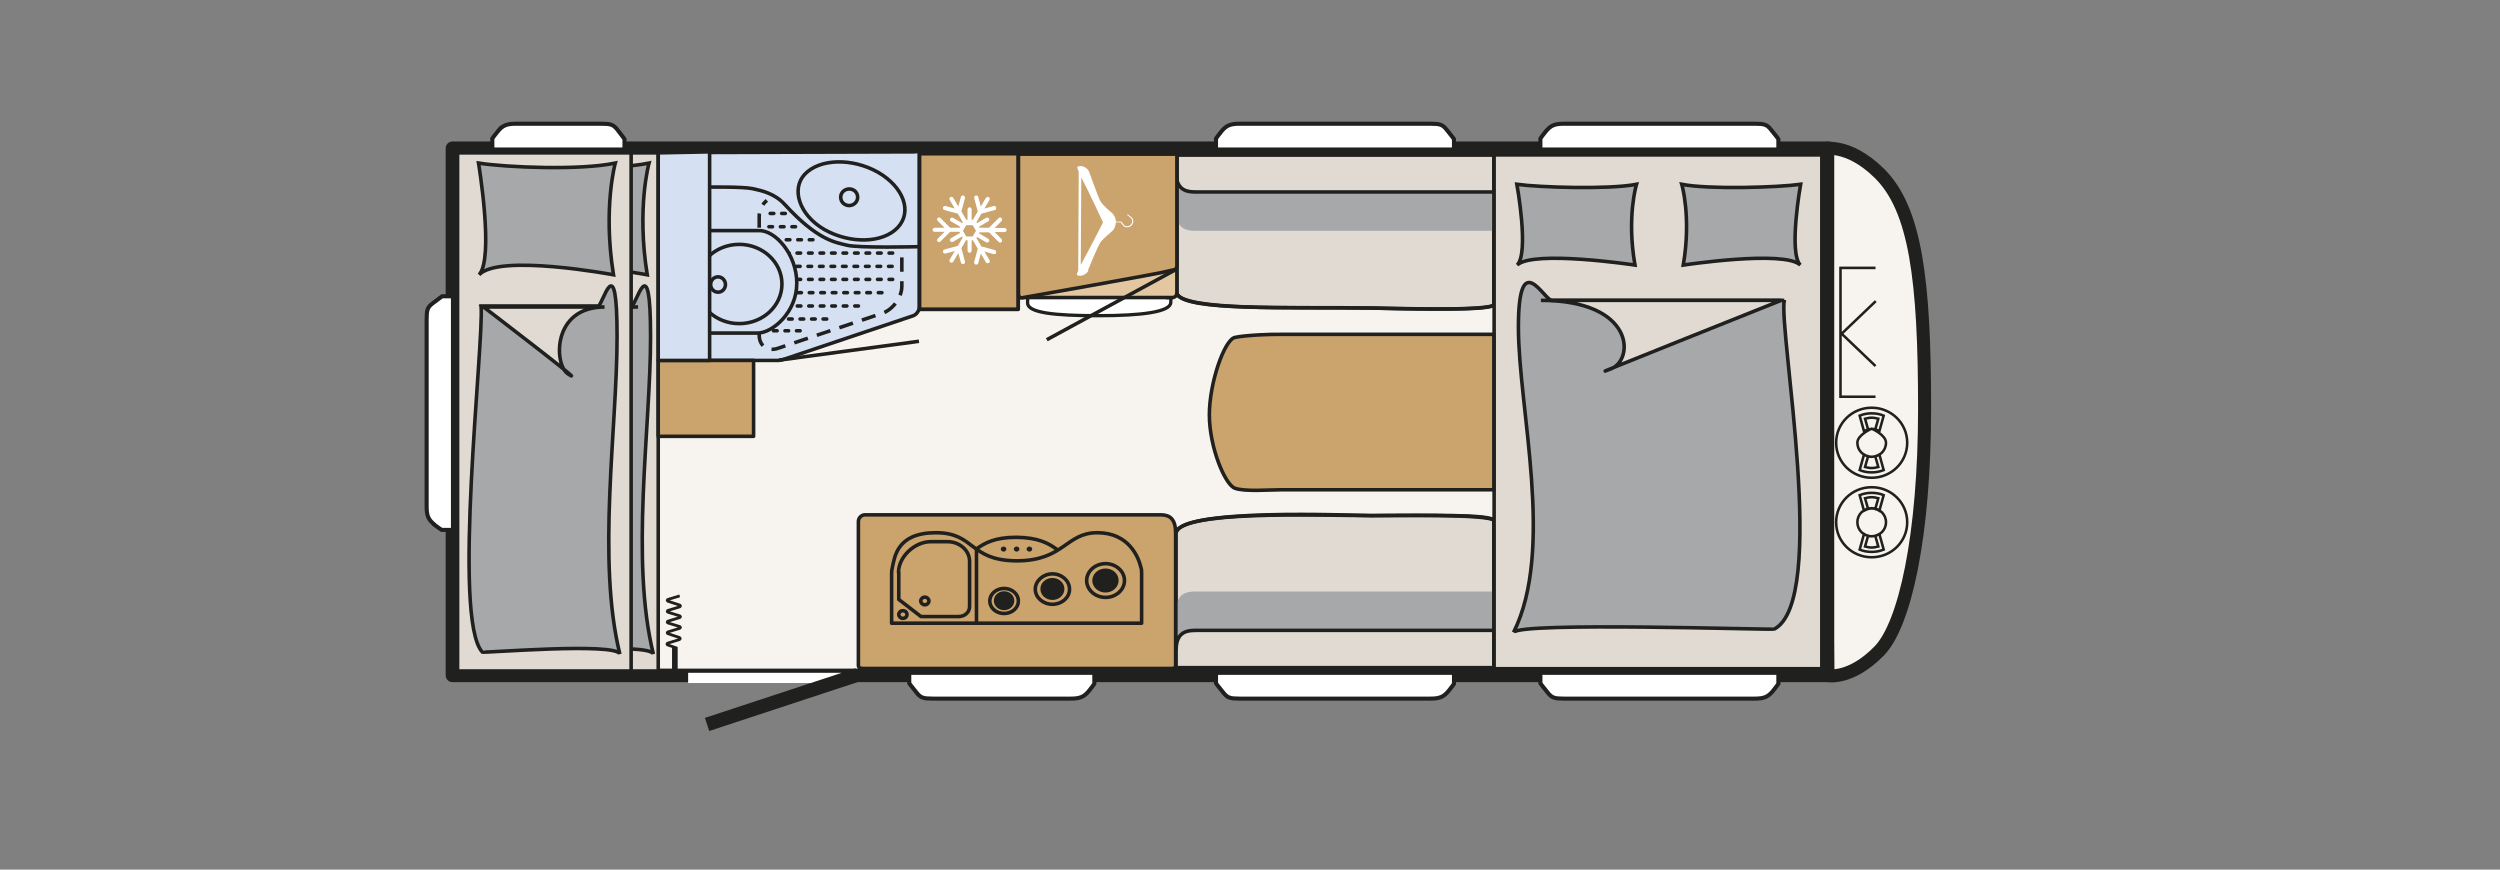 <svg xmlns="http://www.w3.org/2000/svg" xmlns:xlink="http://www.w3.org/1999/xlink" id="Ebene_1" data-name="Ebene 1" viewBox="0 0 978 340.2"><rect x="0" y="0" width="978" height="340.2" fill="#808080" stroke="none"/><defs><clipPath id="clippath"><rect x="157.3" y="0" width="820.6" height="340.2" fill="none" stroke-width="0"></rect></clipPath></defs><rect x="177" y="58" width="538.3" height="206.2" fill="#f7f3ee" stroke-width="0"></rect><rect x="177" y="58" width="538.3" height="206.2" fill="none" stroke="#20201e" stroke-linecap="square" stroke-linejoin="round" stroke-width="5.3"></rect><g clip-path="url(#clippath)"><path d="M715.1,264.3s8.9,1.8,20.1-9.7c9.9-10.2,17.7-44.6,17.7-94.8s-3.5-78-17.7-92c-12.6-12.4-22.4-9.5-22.4-9.5h2.2v191.4s.1,14.6.1,14.6Z" fill="#f7f3ee" stroke-width="0"></path><path d="M715.1,264.3s8.9,1.8,20.1-9.7c9.9-10.2,17.7-44.6,17.7-94.8s-3.5-78-17.7-92c-12.6-12.4-22.4-9.5-22.4-9.5h2.2v191.4s.1,14.6.1,14.6Z" fill="none" stroke="#20201e" stroke-linecap="square" stroke-linejoin="round" stroke-width="5.1"></path><path d="M338.4,261.5c-1.4,0-2.6.1-2.6-1.2v-56.3c0-1.4,1.2-2.6,2.6-2.6h115.7c3.7,0,5.8,1.8,5.8,7.1v51.8c0,1.4-1.2,1.2-2.6,1.2h-118.9Z" fill="#caa36d" stroke-width="0"></path><path d="M338.4,261.5c-1.4,0-2.6.1-2.6-1.2v-56.3c0-1.4,1.2-2.6,2.6-2.6h115.7c3.7,0,5.8,1.8,5.8,7.1v51.8c0,1.4-1.2,1.2-2.6,1.2h-118.9Z" fill="none" stroke="#20201e" stroke-width="1.4"></path><path d="M584.4,203.7c-.3-2.7-41.6-2-48.2-2-6.5,0-76.2-3.2-76.2,7.2v52.3h124.4v-57.5Z" fill="#e0dad3" stroke-width="0"></path><path d="M584.4,203.7c-.3-2.7-41.6-2-48.2-2-6.5,0-76.2-3.2-76.2,7.2v52.3h124.4v-57.5Z" fill="none" stroke="#20201e" stroke-width="1.4"></path><path d="M584.2,231.4h-115.9c-3.2,0-8.2,0-8.2,7.6v15.1c0-7.6,5.1-7.6,8.2-7.6h115.9v-15.2Z" fill="#a7a8aa" stroke-width="0"></path><path d="M584.4,203.7c-.3-2.7-27.5-2-47.8-2-20.4,0-76.6-2.3-76.6,7.2v52.3h124.4v-57.5ZM460.1,254.2c0-7.6,5-7.6,8.2-7.6h116.2" fill="none" stroke="#20201e" stroke-width="1.4"></path><path d="M584.4,119.1c0,2.7-41.9,1.6-48.4,1.4-30.6-.6-72.7,1.5-75.6-5.7v-54.2h124v58.5Z" fill="#e0dad3" stroke-width="0"></path><path d="M584.4,119.1c0,2.7-41.9,1.6-48.4,1.4-30.6-.6-72.7,1.5-75.6-5.7v-54.2h124v58.5Z" fill="none" stroke="#20201e" stroke-width="1.4"></path><path d="M584.2,90.3h-115.9c-3.2,0-8.2,0-8.2-7.6v-15.1c0,7.6,5.1,7.6,8.2,7.6h115.9v15.2Z" fill="#a7a8aa" stroke-width="0"></path><path d="M584.4,119.1c-.3,2.7-32,1.6-48.2,1.4-33.1-.3-72.7,1-76.1-5.7v-54.2h124.4v58.5ZM460.1,67.5c0,7.6,5,7.6,8.2,7.6h115.9" fill="none" stroke="#20201e" stroke-width="1.4"></path><path d="M458,118.4c-.2,3.6-11.1,5.1-28.4,5.1-17.4,0-27.5-1.2-27.6-4.9-.2-11.6,9.6-4.9,27-4.9,17.4,0,29.9-7.4,29,4.7" fill="#fff" stroke-width="0"></path><path d="M458,118.4c-.2,3.6-11.1,5.1-28.4,5.1-17.4,0-27.5-1.2-27.6-4.9-.2-11.6,9.6-4.9,27-4.9,17.4,0,29.9-7.4,29,4.7Z" fill="none" stroke="#20201e" stroke-width="1.3"></path><path d="M457.8,116.5c1.9,0,2.6-.7,2.6-2.2v-54.1h-62s0,52.3,0,54.4,1.4,1.8,1.4,1.8h58.1Z" fill="#e3c7a0" stroke-width="0"></path><path d="M457.8,116.5c1.9,0,2.6-.7,2.6-2.2v-54.1h-62s0,52.3,0,54.4,1.4,1.8,1.4,1.8h58.1Z" fill="none" stroke="#20201e" stroke-width="1.4"></path><path d="M457.8,106c1.9-.4,2.6-.7,2.6-2.2v-43.5h-62s0,52.3,0,54.4,1.4,1.8,1.4,1.8c0,0,53.3-9.4,58.1-10.6" fill="#caa36d" stroke-width="0"></path><path d="M457.8,106c1.9-.4,2.6-.7,2.6-2.2v-43.5h-62s0,52.3,0,54.4,1.4,1.8,1.4,1.8c0,0,53.3-9.4,58.1-10.6Z" fill="none" stroke="#20201e" stroke-width="1.4"></path><path d="M259.1,59.8c-1.4,0-1.7,1.2-1.7,2.7v78.5s47.6,0,47.6,0c-.4,0,1.9-.4,3.3-1l49-16.5c1.3-.5,2.4-2.1,2.4-3.6v-59.8c0-1.4-.5-.7-2-.7l-98.7.3Z" fill="#d6e0f3" stroke-width="0"></path><path d="M259.1,59.8c-1.4,0-1.7,1.2-1.7,2.7v78.5s47.6,0,47.6,0c-.4,0,1.9-.4,3.3-1l49-16.5c1.3-.5,2.4-2.1,2.4-3.6v-59.8c0-1.4-.5-.7-2-.7l-98.7.3Z" fill="none" stroke="#20201e" stroke-width="1.4"></path><path d="M352.8,100.7v11.3c0,4.3-3.4,9-7.5,10.5l-40.8,13.7c-4.1,1.5-7.5-.8-7.5-5.1v-46.6c0-2.4,1.2-4.6,3-6.1" fill="none" stroke="#20201e" stroke-dasharray="0 0 0 0 5.6 3.7 5.6 3.7" stroke-width="1.4"></path><line x1="304.7" y1="140.9" x2="359.5" y2="133.5" fill="none" stroke="#20201e" stroke-width="1.4"></line><path d="M311.2,88.7h-10.9M307.2,83.5h-6.4M318,93.8h-15.5" fill="none" stroke="#20201e" stroke-dasharray="0 0 0 0 1.4 3.1 1.4 3.1" stroke-linecap="round" stroke-width="1.4"></path><line x1="349.2" y1="99" x2="300.4" y2="99" fill="none" stroke="#20201e" stroke-dasharray="0 0 0 0 1.4 3.1 1.4 3.1" stroke-linecap="round" stroke-width="1.4"></line><path d="M313,129.4h-10.4M323.4,124.8h-20.9M349,104.2h-46.5M345,114.5h-42.4M349.2,109.3h-48.8M335.8,119.7h-33.2" fill="none" stroke="#20201e" stroke-dasharray="0 0 0 0 1.4 3.1 1.4 3.1" stroke-linecap="round" stroke-width="1.4"></path><line x1="269.5" y1="95.1" x2="245.3" y2="95.1" fill="none" stroke="#20201e" stroke-width="1.4"></line><line x1="269.5" y1="126.1" x2="245.3" y2="126.1" fill="none" stroke="#20201e" stroke-width="1.4"></line><path d="M296.7,90.2c6.5-.3,15,9.2,15,20.6s-9.5,19.5-15.4,19.5h-30.7s0-40.1,0-40.1h31.1Z" fill="#d6e0f3" stroke-width="0"></path><path d="M305.9,111.1c0-8.5-7.5-15.5-16.7-15.5s-16.7,6.9-16.7,15.5,7.5,15.5,16.7,15.5,16.7-6.9,16.7-15.5ZM296.7,90.2c6.5-.3,15,9.2,15,20.6s-9.5,19.5-15.4,19.5h-30.7s0-40.1,0-40.1h31.1Z" fill="none" stroke="#20201e" stroke-width="1.4"></path><path d="M283.8,111.3c0-1.6-1.3-3-2.9-3s-2.9,1.3-2.9,3,1.3,3,2.9,3,2.9-1.3,2.9-3" fill="#d6e0f3" stroke-width="0"></path><path d="M283.8,111.3c0-1.6-1.3-3-2.9-3s-2.9,1.3-2.9,3,1.3,3,2.9,3,2.9-1.3,2.9-3Z" fill="none" stroke="#20201e" stroke-width="1.4"></path><path d="M322.5,89.8c-10-5.8-13-15.9-7.7-21.6,5.8-6.2,18.6-6.5,28.7-.8,10,5.8,13.5,15.4,7.7,21.6-5.8,6.2-18.6,6.5-28.7.8" fill="#d6e0f3" stroke-width="0"></path><path d="M322.5,89.8c-10-5.8-13-15.9-7.7-21.6,5.8-6.2,18.6-6.5,28.7-.8,10,5.8,13.5,15.4,7.7,21.6-5.8,6.2-18.6,6.5-28.7.8Z" fill="none" stroke="#20201e" stroke-width="1.4"></path><path d="M329.4,75.4c-1,1.5-.5,3.6,1,4.5,1.6,1,3.6.5,4.6-1,1-1.5.5-3.6-1-4.5s-3.6-.5-4.6,1" fill="#d6e0f3" stroke-width="0"></path><path d="M329.4,75.4c-1,1.5-.5,3.6,1,4.5,1.6,1,3.6.5,4.6-1,1-1.5.5-3.6-1-4.5s-3.6-.5-4.6,1Z" fill="none" stroke="#20201e" stroke-width="1.4"></path><rect x="584.5" y="60.6" width="128.2" height="201" fill="#e0dad3" stroke-width="0"></rect><rect x="584.5" y="60.6" width="128.2" height="201" fill="none" stroke="#20201e" stroke-width="1.4"></rect><path d="M593.4,72.1c8.7,1.2,35.9,2.1,46.8,0,0,0-3.9,12.7-.6,31.6,0,0-39.9-6-46.1,0,4.8-4.7-.1-31.6-.1-31.6" fill="#a7a8aa" stroke-width="0"></path><path d="M593.4,72.1c8.7,1.2,35.9,2.1,46.8,0,0,0-3.9,12.7-.6,31.6,0,0-39.9-6-46.1,0,4.8-4.7-.1-31.6-.1-31.6Z" fill="none" stroke="#20201e" stroke-width="1.4"></path><path d="M704.4,72.1c-8.6,1.2-35.7,2.1-46.5,0,0,0,3.8,12.7.6,31.6,0,0,39.6-6,45.8,0-4.7-4.7.1-31.6.1-31.6" fill="#a7a8aa" stroke-width="0"></path><path d="M704.4,72.1c-8.6,1.2-35.7,2.1-46.5,0,0,0,3.8,12.7.6,31.6,0,0,39.6-6,45.8,0-4.7-4.7.1-31.6.1-31.6Z" fill="none" stroke="#20201e" stroke-width="1.4"></path><path d="M698,117.4c-2.2,12.6,17.4,117.4-3.9,128.7-.7.4-99.9-2.9-102,1.3,16.2-32.4,1.9-87.6,1.9-119.4s10-10.5,13.1-10.5h90.9Z" fill="#a7a8aa" stroke-width="0"></path><path d="M698,117.4c-2.2,12.6,17.4,117.4-3.9,128.7-.7.4-99.9-2.9-102,1.3,16.2-32.4,1.9-87.6,1.9-119.4s10-10.5,13.1-10.5h90.9Z" fill="none" stroke="#20201e" stroke-width="1.4"></path><path d="M602.8,117.5h94s-84.4,33.7-66.6,26.8c9.3-3.6,9.3-26.8-27.4-26.8" fill="#e0dad3" stroke-width="0"></path><path d="M602.8,117.5h94s-84.4,33.7-66.6,26.8c9.3-3.6,9.3-26.8-27.4-26.8Z" fill="none" stroke="#20201e" stroke-width="1.4"></path><polygon points="249.1 262.5 257.5 262.5 257.5 59.8 186 59.8 186 262.5 249.1 262.5" fill="#e0dad3" stroke-width="0"></polygon><polygon points="249.1 262.5 257.5 262.5 257.5 59.8 186 59.8 186 262.5 249.1 262.5" fill="none" stroke="#20201e" stroke-width="1.4"></polygon><path d="M200.4,63.8c11,1.7,39.7,2.9,53.5,0,0,0-4.9,17.6-.7,43.7,0,0-44.8-8.4-52.6,0,6-6.4-.2-43.7-.2-43.7" fill="#a7a8aa" stroke-width="0"></path><path d="M200.4,63.8c11,1.7,39.7,2.9,53.5,0,0,0-4.9,17.6-.7,43.7,0,0-44.8-8.4-52.6,0,6-6.4-.2-43.7-.2-43.7Z" fill="none" stroke="#20201e" stroke-width="1.4"></path><path d="M201.3,119.7c1.2,14.3-11.5,122.6.5,135.4.4.4,52.6-3.9,53.8.8-9.1-36.8-1.1-88.2-1.1-124.2s-5.6-12-7.4-12h-45.8Z" fill="#a7a8aa" stroke-width="0"></path><path d="M201.3,119.7c1.2,14.3-11.5,122.6.5,135.4.4.4,52.6-3.9,53.8.8-9.1-36.8-1.1-88.2-1.1-124.2s-5.6-12-7.4-12h-45.8Z" fill="none" stroke="#20201e" stroke-width="1.4"></path><path d="M249.6,120.1h-47.3s42.9,32.5,32.9,25.7c-5.3-3.5-6.3-26.1,14.4-25.7" fill="#e0dad3" stroke-width="0"></path><path d="M249.6,120.1h-47.3s42.9,32.5,32.9,25.7c-5.3-3.5-6.3-26.1,14.4-25.7Z" fill="none" stroke="#20201e" stroke-width="1.4"></path><rect x="179" y="59.8" width="67.9" height="202.7" fill="#e0dad3" stroke-width="0"></rect><rect x="179" y="59.8" width="67.9" height="202.7" fill="none" stroke="#20201e" stroke-width="1.4"></rect><path d="M187.2,63.8c11,1.7,39.7,2.9,53.5,0,0,0-4.9,17.6-.7,43.7,0,0-44.8-8.4-52.6,0,6-6.4-.2-43.7-.2-43.7" fill="#a7a8aa" stroke-width="0"></path><path d="M187.2,63.8c11,1.7,39.7,2.9,53.5,0,0,0-4.9,17.6-.7,43.7,0,0-44.8-8.4-52.6,0,6-6.4-.2-43.7-.2-43.7Z" fill="none" stroke="#20201e" stroke-width="1.4"></path><path d="M188.2,119.7c1.2,14.3-11.5,122.6.5,135.4.4.4,52.6-3.9,53.8.8-9.1-36.8-1.1-88.2-1.1-124.2s-5.6-12-7.4-12h-45.8Z" fill="#a7a8aa" stroke-width="0"></path><path d="M188.2,119.7c1.2,14.3-11.5,122.6.5,135.4.4.4,52.6-3.9,53.8.8-9.1-36.8-1.1-88.2-1.1-124.2s-5.6-12-7.4-12h-45.8Z" fill="none" stroke="#20201e" stroke-width="1.4"></path><path d="M236.5,120.1h-47.3s42.9,32.8,32.9,26.1c-5.3-3.5-6.3-26.1,14.4-26.1" fill="#e0dad3" stroke-width="0"></path><path d="M236.5,120.1h-47.3s42.9,32.8,32.9,26.1c-5.3-3.5-6.3-26.1,14.4-26.1Z" fill="none" stroke="#20201e" stroke-width="1.4"></path><line x1="264" y1="261.9" x2="264" y2="253.1" fill="none" stroke="#20201e" stroke-width="2.2"></line><path d="M264.7,253.5l-3.5-1.2c-.4-.2-.4-.5,0-.7l4.6-1.4c.4-.2.4-.6,0-.8l-4.5-1.5c-.4-.2-.4-.5,0-.7l4.6-1.4c.4-.2.4-.5,0-.7l-4.6-1.4c-.4-.2-.4-.5,0-.7l4.6-1.4c.4-.2.4-.5,0-.7l-4.6-1.4c-.4-.2-.4-.5,0-.7l4.6-1.4c.4-.2.4-.5,0-.7l-4.6-1.5c-.4-.2-.4-.5,0-.7l4.6-1.4" fill="none" stroke="#20201e" stroke-width="1.1"></path><rect x="359.7" y="60.1" width="38.6" height="60.9" fill="#caa36d" stroke-width="0"></rect><rect x="359.7" y="60.1" width="38.6" height="60.9" fill="none" stroke="#20201e" stroke-linecap="round" stroke-linejoin="round" stroke-width="1.5"></rect><path d="M378,94h.5v4.1c0,.4.4.8.8.8s.8-.4.8-.8v-4.1h.5l1.9,3.3-1.4,5.2c-.1.4.1.9.6,1,.4.1.9-.1,1-.6l1-3.7,2,3.4c.2.4.7.5,1.1.3.3-.1.4-.4.4-.7s0-.3-.1-.4l-2-3.4,3.6,1c.4.1.9-.1,1-.6,0,0,0-.1,0-.2,0-.3-.2-.7-.6-.8l-5.2-1.4-1.9-3.3.2-.4,3.6,2.1c.4.2.9,0,1.1-.3,0-.1.1-.3.1-.4,0-.3-.1-.5-.4-.7l-3.6-2.1.2-.4h3.7l3.8,3.8c.3.3.8.3,1.1,0,.2-.2.2-.4.2-.6s0-.4-.2-.6l-2.7-2.7h3.9c.4,0,.8-.4.8-.8s-.4-.8-.8-.8h-3.9l2.7-2.7c.2-.2.2-.4.2-.6s0-.4-.2-.6c-.3-.3-.8-.3-1.1,0l-3.8,3.8h-3.7l-.2-.4,3.6-2.1c.3-.1.4-.4.4-.7s0-.3-.1-.4c-.2-.4-.7-.5-1.1-.3l-3.6,2.1-.2-.4,1.9-3.3,5.2-1.4c.4,0,.6-.4.6-.8s0-.1,0-.2c-.1-.4-.5-.7-1-.6l-3.6,1,2-3.4c0-.1.1-.3.1-.4,0-.3-.1-.5-.4-.7-.4-.2-.9,0-1.1.3l-2,3.4-1-3.7c-.1-.4-.5-.7-1-.6-.4.1-.7.5-.6,1l1.4,5.2-1.9,3.3h-.5v-4.1c0-.4-.4-.8-.8-.8s-.8.4-.8.8v4.1h-.5l-1.9-3.3,1.4-5.2c0,0,0-.1,0-.2,0-.4-.2-.7-.6-.8-.4-.1-.9.1-1,.6l-1,3.7-2-3.4c-.2-.4-.7-.5-1.1-.3-.4.2-.5.7-.3,1.1l2,3.4-3.6-1c-.4-.1-.9.1-1,.6-.1.4.1.9.6,1l5.2,1.4,1.9,3.3-.2.4-3.6-2.1c-.4-.2-.9,0-1.1.3-.2.4,0,.9.3,1.1l3.6,2.1-.2.4h-3.7l-3.8-3.8c-.3-.3-.8-.3-1.1,0-.3.3-.3.8,0,1.1l2.7,2.7h-3.9c-.4,0-.8.4-.8.8s.4.8.8.8h3.9l-2.7,2.7c-.3.3-.3.8,0,1.1.3.3.8.3,1.1,0l3.8-3.8h3.7l.2.4-3.6,2.1c-.4.2-.5.7-.3,1.1.2.4.7.5,1.1.3l3.6-2.1.2.4-1.9,3.3-5.2,1.4c-.4.1-.7.5-.6,1,.1.4.5.7,1,.6l3.6-1-2,3.4c-.2.4,0,.9.3,1.1.4.2.9,0,1.1-.3l2-3.4,1,3.7c.1.4.5.7,1,.6.4,0,.6-.4.6-.8s0-.1,0-.2l-1.4-5.2,1.9-3.3ZM378,92.5l-1.3-2.2,1.3-2.2h2.5l1.3,2.2-1.3,2.2h-2.5Z" fill="#fff" stroke-width="0"></path><rect x="257.5" y="141" width="37.3" height="29.7" fill="#caa36d" stroke-width="0"></rect><rect x="257.5" y="141" width="37.3" height="29.7" fill="none" stroke="#20201e" stroke-linecap="round" stroke-linejoin="round" stroke-width="1.4"></rect><path d="M425.6,105.8c.1-.2,3.8-9.7,5.2-11.4.9-1.1,3.7-3.5,4.4-4.1s1.3-2,1.3-3.3c0,0,0,0,0,0h1.9c.2.3.6.9,1.1,1.4.3.4,1,.6,1.7.5.9-.1,1.6-.6,1.9-1.3.7-1.5-.2-2.4-.6-2.8-.1-.1-.3-.2-.5-.3-.2-.1-.6-.4-.6-.5,0,0,0,0,0,0,0-.1,0-.2-.2-.2-.1,0-.2,0-.2.2,0,.3.3.5.8.8.2.1.3.2.4.3.4.4,1,1.1.5,2.3-.3.6-.9,1-1.6,1.1-.6,0-1.1,0-1.3-.4-.5-.6-1.1-1.4-1.1-1.4,0,0,0,0-.1,0h-2c-.1-1.3-.8-2.7-1.5-3.3-.8-.7-3.4-2.8-4.5-4.5-.9-1.4-4.5-11.7-4.6-11.9-1.2-2.2-3.9-2.4-4.5-1.7-.1.2,0,.8.5,1.8l-.2,38.8c-.4.8-.6,1.3-.5,1.5.2.8,3.2.8,4.5-1.5M423,69.4c3.3,6.3,8.5,17.6,8.5,17.6,0,0-5.4,10.7-8.7,16.6l.2-34.2Z" fill="#fff" stroke-width="0"></path><path d="M359.7,96.5s-24.2.6-28.5-.6c-4.3-1.1-11.3-1.8-24.2-15.9-3.9-4.3-8.9-5.4-12.6-6.2-3.7-.8-17.3-.6-17.3-.6M409.5,132.9l50.6-27.5" fill="none" stroke="#20201e" stroke-width="1.4"></path><polygon points="277.6 59.4 277.6 141 257.5 141 257.5 59.8 277.6 59.4" fill="#d6e0f3" stroke-width="0"></polygon><polyline points="277.6 59.4 277.6 141 257.5 141 257.5 59.8 277.6 59.4" fill="none" stroke="#20201e" stroke-linecap="square" stroke-linejoin="round" stroke-width="1.4"></polyline><line x1="269.2" y1="265.2" x2="329.1" y2="265.2" fill="none" stroke="#fff" stroke-width="4"></line><line x1="276.6" y1="283.4" x2="335.5" y2="264" fill="none" stroke="#20201e" stroke-width="5.4"></line><path d="M733.7,143.2l-13.5-12.9M720.1,130.9l13.7-13.1M733.7,104.8h-14.1M733.7,155.2h-13.7s0-50.8,0-50.8M732.2,209.8c3.1,0,5.6-2.4,5.6-5.5s-2.5-5.5-5.6-5.5-5.6,2.4-5.6,5.5,2.5,5.5,5.6,5.5ZM732.2,209.8c-1.1,0-2.1-.3-3-.9l-1.7,6.1c1.4.6,3,.9,4.7.9s3.2-.3,4.7-.9l-1.7-6.1c-.9.5-1.9.9-3,.9ZM732.2,209.8c-.5,0-1,0-1.4-.2l-1.2,4.2c.8.2,1.7.4,2.6.4s1.8-.2,2.6-.4l-1.2-4.2c-.5.1-.9.2-1.4.2ZM732.2,198.9c1.1,0,2.1.3,3,.9l1.7-6.1c-1.4-.6-3-.9-4.7-.9s-3.2.3-4.7.9l1.7,6.1c.9-.5,1.9-.9,3-.9ZM732.2,198.9c.5,0,1,0,1.4.2l1.2-4.2c-.8-.2-1.7-.4-2.6-.4s-1.8.2-2.6.4l1.2,4.2c.5-.1.9-.2,1.4-.2ZM732.2,218c7.7,0,13.9-6.1,13.9-13.7s-6.2-13.7-13.9-13.7-13.9,6.1-13.9,13.7,6.2,13.7,13.9,13.7ZM732.2,178.7c3.1,0,5.6-2.4,5.6-5.5s-5.6-5.5-5.6-5.5c0,0-5.6,2.4-5.6,5.5s2.5,5.5,5.6,5.5ZM732.2,178.7c-1.1,0-2.1-.3-3-.9l-1.7,6.1c1.4.6,3,.9,4.7.9s3.2-.3,4.7-.9l-1.7-6.1c-.9.5-1.9.9-3,.9ZM732.2,178.7c-.5,0-1,0-1.4-.2l-1.2,4.2c.8.2,1.7.4,2.6.4s1.8-.2,2.6-.4l-1.2-4.2c-.5.1-.9.2-1.4.2ZM732.2,167.8c1.1,0,2.1.3,3,.9l1.7-6.1c-1.4-.6-3-.9-4.7-.9s-3.2.3-4.7.9l1.7,6.1c.9-.5,1.9-.9,3-.9ZM732.2,167.8c.5,0,1,0,1.4.2l1.2-4.2c-.8-.2-1.7-.4-2.6-.4s-1.8.2-2.6.4l1.2,4.2c.5-.1.9-.2,1.4-.2ZM732.2,186.9c7.7,0,13.9-6.1,13.9-13.7s-6.2-13.7-13.9-13.7-13.9,6.1-13.9,13.7,6.2,13.7,13.9,13.7Z" fill="none" stroke="#20201e" stroke-width="1"></path><path d="M194.8,51.3c-1.1,1.3-2.2,2.9-2.2,2.9v4.3h51.7v-4.1s-.6-.9-2.8-3.7c-1.6-2-2.6-2.3-6.4-2.3h-33.3c-3.8,0-5.2.8-7,2.9" fill="#fff" stroke-width="0"></path><path d="M194.8,51.3c-1.1,1.3-2.2,2.9-2.2,2.9v4.3h51.7v-4.1s-.6-.9-2.8-3.7c-1.6-2-2.6-2.3-6.4-2.3h-33.3c-3.8,0-5.2.8-7,2.9Z" fill="none" stroke="#20201e" stroke-width="1.6"></path><path d="M604.8,51.3c-1.1,1.3-2.2,2.9-2.2,2.9v4.3h93.1v-4.1s-.6-.9-2.9-3.7c-1.6-2-2.6-2.3-6.4-2.3h-74.6c-3.8,0-5.2.8-7,2.9" fill="#fff" stroke-width="0"></path><path d="M604.8,51.3c-1.1,1.3-2.2,2.9-2.2,2.9v4.3h93.1v-4.1s-.6-.9-2.9-3.7c-1.6-2-2.6-2.3-6.4-2.3h-74.6c-3.8,0-5.2.8-7,2.9Z" fill="none" stroke="#20201e" stroke-width="1.6"></path><path d="M693.5,270.4c1.1-1.3,2.2-2.9,2.2-2.9v-4.3h-93.1v4.1s.6.9,2.9,3.7c1.6,2,2.6,2.3,6.4,2.3h74.6c3.8,0,5.2-.8,7-2.9" fill="#fff" stroke-width="0"></path><path d="M693.5,270.4c1.1-1.3,2.2-2.9,2.2-2.9v-4.3h-93.1v4.1s.6.9,2.9,3.7c1.6,2,2.6,2.3,6.4,2.3h74.6c3.8,0,5.2-.8,7-2.9Z" fill="none" stroke="#20201e" stroke-width="1.6"></path><path d="M477.9,51.3c-1.1,1.3-2.2,2.9-2.2,2.9v4.3h93.1v-4.1s-.6-.9-2.9-3.7c-1.6-2-2.6-2.3-6.4-2.3h-74.6c-3.8,0-5.2.8-7,2.9" fill="#fff" stroke-width="0"></path><path d="M477.9,51.3c-1.1,1.3-2.2,2.9-2.2,2.9v4.3h93.1v-4.1s-.6-.9-2.9-3.7c-1.6-2-2.6-2.3-6.4-2.3h-74.6c-3.8,0-5.2.8-7,2.9Z" fill="none" stroke="#20201e" stroke-width="1.6"></path><path d="M169.8,205.2c1.4,1.1,3,2.1,3,2.1h4.4v-91.4h-4.2s-.9.6-3.8,2.8c-2,1.6-2.3,2.5-2.3,6.3v73.2c0,3.8.8,5.1,2.9,6.9" fill="#fff" stroke-width="0"></path><path d="M169.8,205.2c1.4,1.1,3,2.1,3,2.1h4.4v-91.4h-4.2s-.9.6-3.8,2.8c-2,1.6-2.3,2.5-2.3,6.3v73.2c0,3.8.8,5.1,2.9,6.9Z" fill="none" stroke="#20201e" stroke-width="1.6"></path><path d="M566.6,270.4c1.1-1.3,2.2-2.9,2.2-2.9v-4.3h-93.1v4.1s.6.9,2.9,3.7c1.6,2,2.6,2.3,6.4,2.3h74.6c3.8,0,5.2-.8,7-2.9" fill="#fff" stroke-width="0"></path><path d="M566.6,270.4c1.1-1.3,2.2-2.9,2.2-2.9v-4.3h-93.1v4.1s.6.9,2.9,3.7c1.6,2,2.6,2.3,6.4,2.3h74.6c3.8,0,5.2-.8,7-2.9Z" fill="none" stroke="#20201e" stroke-width="1.6"></path><path d="M425.9,270.4c1.1-1.3,2.2-2.9,2.2-2.9v-4.3h-72.4v4.1s.6.9,2.9,3.7c1.6,2,2.6,2.3,6.4,2.3h53.9c3.8,0,5.2-.8,7-2.9" fill="#fff" stroke-width="0"></path><path d="M425.9,270.4c1.1-1.3,2.2-2.9,2.2-2.9v-4.3h-72.4v4.1s.6.9,2.9,3.7c1.6,2,2.6,2.3,6.4,2.3h53.9c3.8,0,5.2-.8,7-2.9Z" fill="none" stroke="#20201e" stroke-width="1.6"></path><path d="M584.4,191.6h-83.4c-4.5,0-14,.8-17.9-.6-3.9-1.4-10-16.1-10-28.7s5.9-29.4,10-30.3c4.1-.9,14.5-1.3,17.9-1.2h83.4v60.9Z" fill="#caa36d" stroke-width="0"></path><path d="M584.4,191.6h-83.4c-4.5,0-14,.8-17.9-.6-3.9-1.4-10-16.1-10-28.7s5.9-29.4,10-30.3c4.1-.9,14.5-1.3,17.9-1.2h83.4v60.9Z" fill="none" stroke="#20201e" stroke-linecap="round" stroke-linejoin="round" stroke-width="1.4"></path><path d="M413.3,214.8c-3.3-2.4-7.4-4.5-15.5-4.6h-.4c-8.1,0-12.2,2.2-15.5,4.6M354.1,243.8h92.5v-19.5c0-.8,0-1.6-.3-2.4-.9-3.8-4.6-13.5-17-13.5s-12.9,10.9-31.4,11h-.4c-18.5-.2-16-11-31.4-11s-16.1,9.7-17,13.5c-.2.8-.3,1.6-.3,2.4v19.5h92.5" fill="none" stroke="#20201e" stroke-linecap="round" stroke-linejoin="round" stroke-width="1.4"></path><path d="M432.5,233.7c-4.1,0-7.4-3-7.4-6.6s3.3-6.6,7.4-6.6,7.4,3,7.4,6.6-3.3,6.6-7.4,6.6Z" fill="none" stroke="#20201e" stroke-linecap="round" stroke-linejoin="round" stroke-width="1.4"></path><path d="M432.5,231.1c-2.5,0-4.5-1.8-4.5-4s2-4,4.5-4,4.4,1.8,4.4,4-2,4-4.4,4" fill="#20201e" stroke-width="0"></path><path d="M392.8,240c-3.1,0-5.6-2.2-5.6-4.9s2.5-4.9,5.6-4.9,5.6,2.2,5.6,4.9-2.5,4.9-5.6,4.9ZM432.5,231.1c-2.5,0-4.5-1.8-4.5-4s2-4,4.5-4,4.4,1.8,4.4,4-2,4-4.4,4Z" fill="none" stroke="#20201e" stroke-linecap="round" stroke-linejoin="round" stroke-width="1.4"></path><path d="M392.8,238c-1.8,0-3.3-1.3-3.3-3s1.5-3,3.3-3,3.3,1.3,3.3,3-1.5,3-3.3,3" fill="#20201e" stroke-width="0"></path><path d="M411.7,236.4c-3.7,0-6.7-2.7-6.7-5.9s3-6,6.7-6,6.7,2.7,6.7,6-3,5.9-6.7,5.9ZM392.8,238c-1.8,0-3.3-1.3-3.3-3s1.5-3,3.3-3,3.3,1.3,3.3,3-1.5,3-3.3,3Z" fill="none" stroke="#20201e" stroke-linecap="round" stroke-linejoin="round" stroke-width="1.4"></path><path d="M411.7,234c-2.2,0-4-1.6-4-3.6s1.8-3.6,4-3.6,4,1.6,4,3.6-1.8,3.6-4,3.6" fill="#20201e" stroke-width="0"></path><path d="M411.7,234c-2.2,0-4-1.6-4-3.6s1.8-3.6,4-3.6,4,1.6,4,3.6-1.8,3.6-4,3.6Z" fill="none" stroke="#20201e" stroke-linecap="round" stroke-linejoin="round" stroke-width="1.4"></path><path d="M392.6,215.8c-.6,0-1.1-.5-1.1-1s.5-1,1.1-1,1.1.5,1.1,1-.5,1-1.1,1" fill="#20201e" stroke-width="0"></path><path d="M402.7,215.8c-.6,0-1.1-.5-1.1-1s.5-1,1.1-1,1.1.5,1.1,1-.5,1-1.1,1" fill="#20201e" stroke-width="0"></path><path d="M397.7,215.8c-.6,0-1.1-.5-1.1-1s.5-1,1.1-1,1.1.5,1.1,1-.5,1-1.1,1" fill="#20201e" stroke-width="0"></path><line x1="382" y1="214.8" x2="382" y2="243.8" fill="none" stroke="#20201e" stroke-linecap="round" stroke-linejoin="round" stroke-width="1.4"></line><path d="M351.6,223.9v10.6l8.7,6.7h14.7c2.4,0,4.3-1.7,4.3-3.9v-17.7c0-4.3-3.9-7.7-8.7-7.7h-6.4c-6.6,0-12.7,6.1-12.7,12Z" fill="none" stroke="#20201e" stroke-linecap="round" stroke-linejoin="round" stroke-width="1.4"></path><path d="M353.2,238.9c.9,0,1.6.6,1.6,1.5s-.7,1.5-1.6,1.5-1.6-.7-1.6-1.5.7-1.5,1.6-1.5ZM361.8,233.6c.9,0,1.6.7,1.6,1.5s-.7,1.5-1.6,1.5-1.6-.7-1.6-1.5.7-1.5,1.6-1.5Z" fill="none" stroke="#20201e" stroke-linecap="round" stroke-linejoin="round" stroke-width="1.4"></path></g></svg>